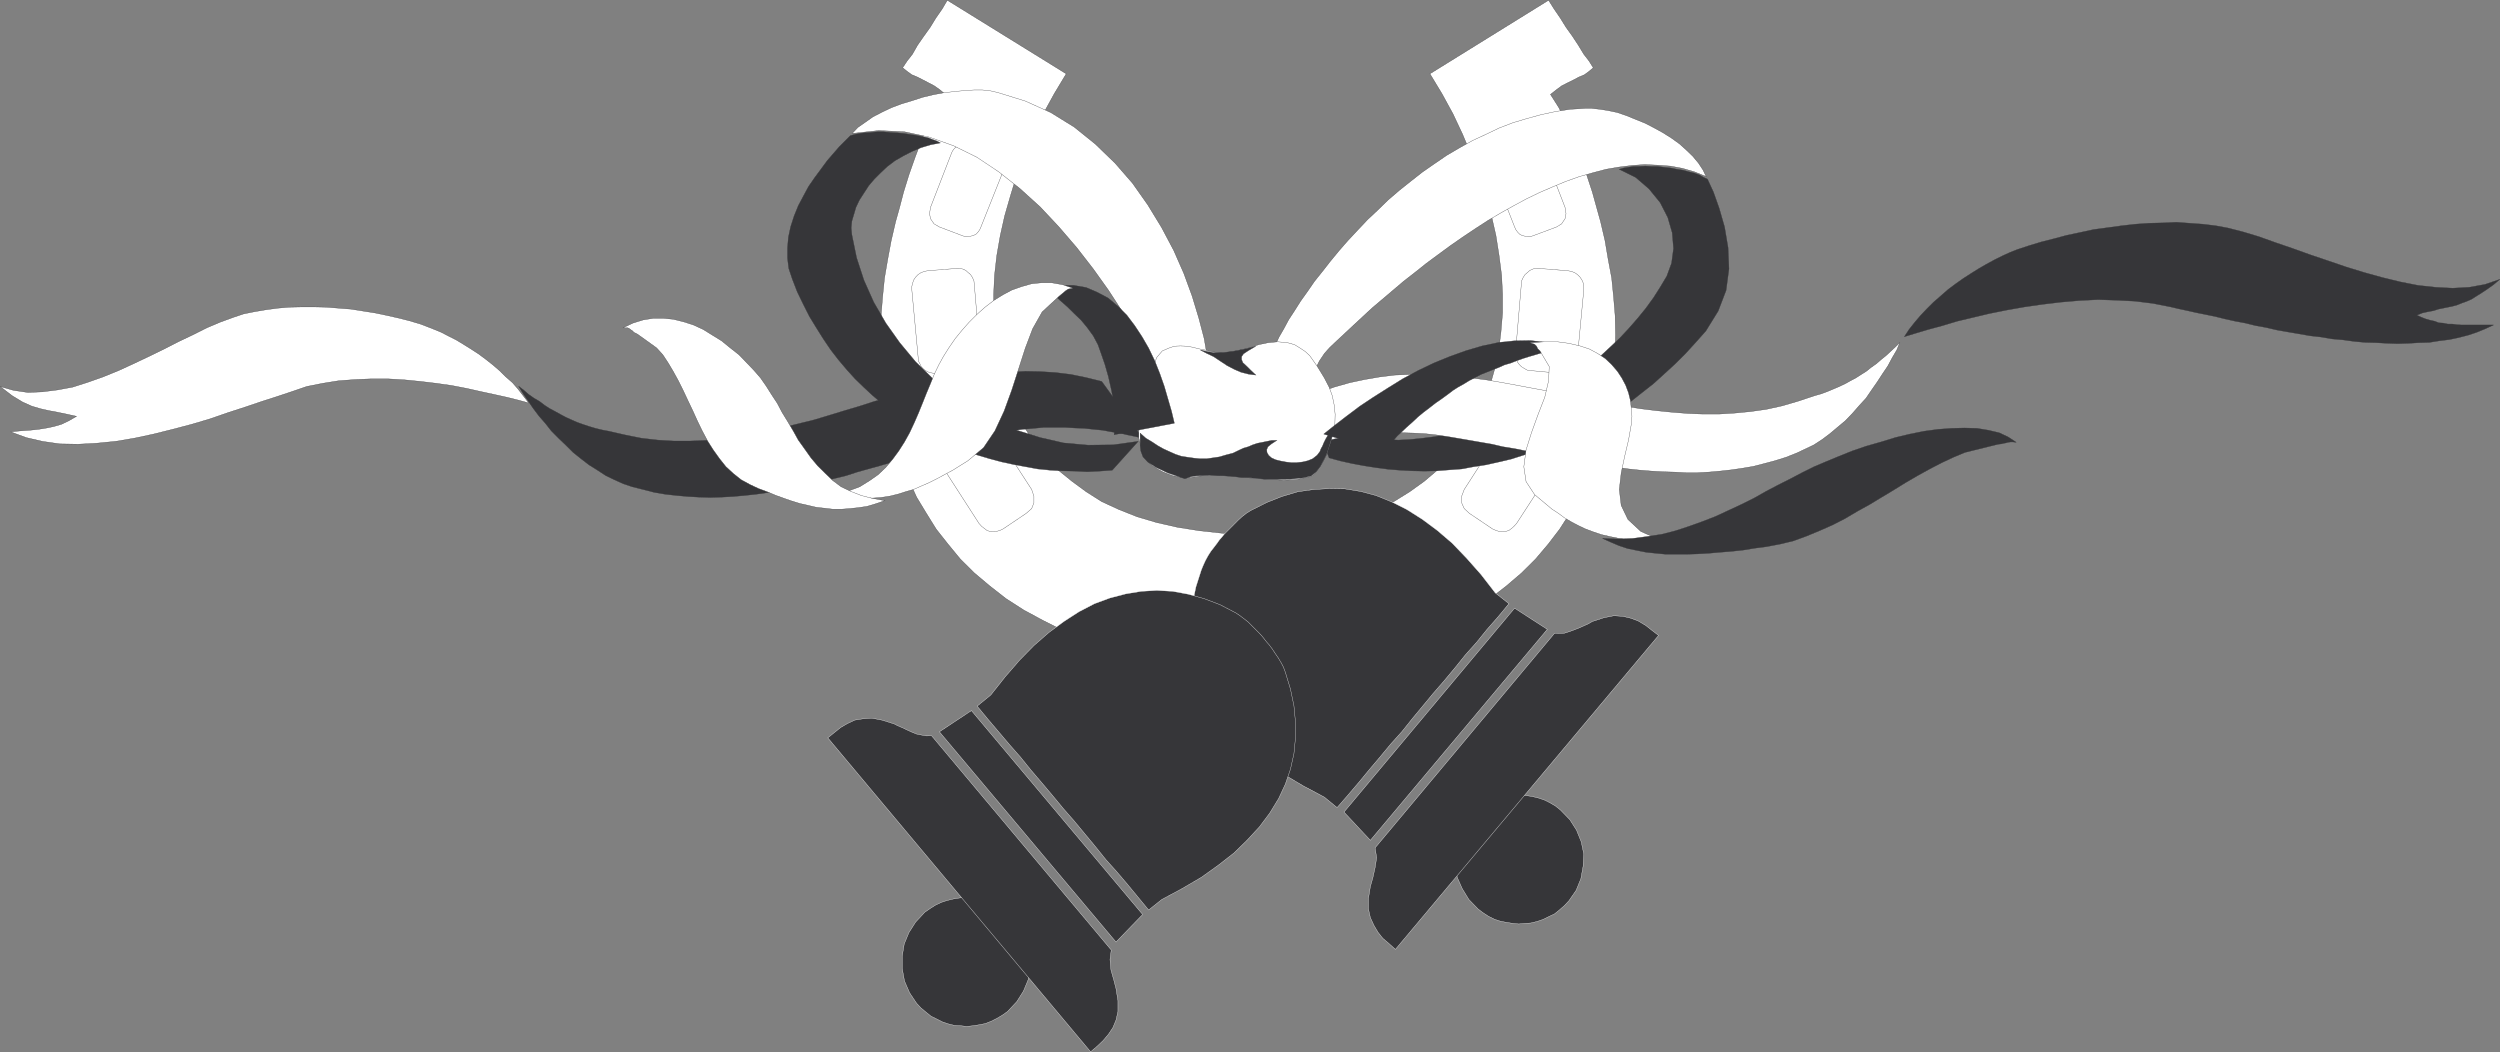 <svg xmlns="http://www.w3.org/2000/svg" width="357.559" height="150.465"><rect width="100%" height="100%" fill="#808080" stroke="none"/><path fill="#fff" stroke="#363639" stroke-width=".045" d="m178.486 95.871-4.402-.367-4.258-.5-3.953-.59-3.758-.812-3.59-1.047-3.312-1.082-3.129-1.27-2.898-1.46-2.762-1.49-2.54-1.632-2.32-1.816-2.218-1.864-2-1.988-1.762-2.14-1.68-2.13-1.41-2.269-1.398-2.312-1.09-2.399-1.05-2.41-.813-2.54-.68-2.542-.637-2.629-.41-2.578-.273-2.723-.13-2.68-.05-2.718.05-2.68.223-2.762.27-2.68.457-2.667.5-2.68.633-2.723.547-1.949.593-2.27.77-2.488.898-2.543.961-2.539 1.04-2.41 1.128-2.129 1.18-1.86-.809-.679-.77-.543-.87-.457-.77-.402-.808-.41-.77-.32-.691-.5-.63-.5.63-.95.78-1 .72-1.27.91-1.308.91-1.27.809-1.32.91-1.312.722-1.23 17.008 10.523-1.719 2.86-1.59 2.898-1.359 2.91-1.273 2.941-1.13 2.86-.91 3-.82 2.847-.629 2.813-.5 2.859-.32 2.809-.129 2.722v2.68l.13 2.719.32 2.539.59 2.449.59 2.402.82 2.36 1.039 2.18 1.18 2.128 1.359 2.09 1.543 1.863 1.68 1.77 1.948 1.578 2.04 1.5 2.222 1.41 2.45 1.13 2.628 1.042 2.77.82 2.992.68 3.18.5 3.308.36 3.582.05 3.54-.05 3.308-.36 3.172-.5 3.039-.68 2.809-.82 2.59-1.043 2.402-1.129 2.27-1.41 2.09-1.5 1.858-1.578 1.72-1.77 1.5-1.863 1.359-2.09 1.183-2.129 1.04-2.18.82-2.359.68-2.402.5-2.45.308-2.538.23-2.72v-2.679l-.14-2.722-.36-2.809-.449-2.86-.64-2.812-.81-2.848-.96-3-1.129-2.859-1.223-2.941-1.367-2.91-1.582-2.899-1.73-2.86L221.486.032l.77 1.23.898 1.313.82 1.32.91 1.27.86 1.309.77 1.27.77 1 .59.948-.59.5-.68.5-.77.32-.77.41-.82.403-.898.457-.73.543-.86.68 1.18 1.86 1.09 2.128 1.038 2.41 1.04 2.54.82 2.542.82 2.489.63 2.27.542 1.948.637 2.723.453 2.68.5 2.668.27 2.68.23 2.761.047 2.68-.047 2.719-.18 2.68-.273 2.722-.41 2.578-.59 2.629-.68 2.543-.86 2.539-1 2.41-1.179 2.399-1.309 2.312-1.46 2.27-1.63 2.129-1.812 2.14-2 1.988-2.18 1.864-2.347 1.816-2.543 1.633-2.727 1.488-2.941 1.461-3.13 1.27-3.362 1.082-3.579 1.047-3.718.812-3.953.59-4.207.5-4.45.367"/><path fill="#fff" stroke="#363639" stroke-width=".045" d="m142.295 61.895 5.258 8.117.32.96v.95l-.32.812-.77.68-3.308 2.23-.461.22-.5.14-.489.05-.46-.05-.41-.14-.4-.31-.37-.28-.36-.403-5.261-8.168-.36-.898v-.961l.399-.903.683-.68 3.317-2.14.492-.18.46-.128.5-.09.5.09.45.128.41.18.36.371.32.403m72.34 0-5.219 8.117-.363.96v.95l.363.812.727.68 3.312 2.23.5.22.45.14.5.05.449-.05.46-.14.41-.31.31-.28.37-.403 5.301-8.168.32-.898v-.961l-.41-.903-.68-.68-3.312-2.14-.5-.18-.45-.128-.5-.09-.448.09-.5.128-.41.18-.36.371-.32.403m-75.289-21.223.82 9.66v.5l-.05.45-.231.5-.27.363-.32.316-.402.273-.457.227-.543.05-3.899.36h-.55l-.5-.09-.4-.18-.41-.277-.359-.363-.191-.406-.219-.41-.05-.543-.899-9.61v-.55l.129-.5.14-.41.27-.4.36-.37.41-.27.5-.18.449-.09 3.992-.32h.5l.457.051.5.219.313.281.367.309.273.41.219.5.05.5m78.239 0-.82 9.66v.5l.05.45.22.5.269.363.32.316.453.273.41.227.547.05 3.903.36h.539l.5-.09.41-.18.41-.277.36-.363.179-.406.23-.41.04-.543.91-9.61v-.55l-.09-.5-.18-.41-.27-.4-.37-.37-.399-.27-.46-.18-.5-.09-3.989-.32h-.5l-.453.051-.5.219-.317.281-.363.309-.27.41-.23.5-.039.5m-74.16-16.059-3.13 7.848-.179.41-.27.363-.269.27-.37.18-.403.097-.41.043h-.407l-.41-.14-3.222-1.223-.77-.45-.5-.73-.14-.726.14-.903 3.04-7.847.23-.41.27-.274.32-.27.359-.23.41-.129.41-.05h.402l.41.14 3.22 1.313.679.457.5.632.23.82-.14.81m70.121-.001 3.078 7.848.191.41.27.363.27.27.359.18.41.097.41.043h.41l.403-.14 3.27-1.223.73-.45.488-.73.14-.726-.14-.903-3.031-7.847-.188-.41-.27-.274-.359-.27-.363-.23-.41-.129-.41-.05h-.41l-.407.14-3.222 1.313-.68.457-.5.632-.18.82.14.81"/><path fill="#363639" stroke="#fff" stroke-width=".045" d="m210.236 117.004.59-.68.77-.59.68-.59.82-.41.86-.41.808-.27.91-.183.86-.137h.82l.91.047.902.14.91.224.817.277.812.402.77.457.73.59 1.32 1.363.95 1.489.68 1.68.359 1.73-.09 1.762-.32 1.77-.68 1.679-1.04 1.5-.64.68-.719.628-.68.551-.859.41-.82.399-.82.281-.903.219-.82.05-.91.09-.86-.09-.91-.14-.898-.18-.82-.27-.82-.41-.77-.5-.719-.539-1.32-1.359-.953-1.55-.727-1.63-.273-1.812v-1.68l.37-1.808.68-1.641 1.043-1.54m-64.953 14.649-.629-.68-.77-.64-.69-.539-.81-.41-.82-.41-.808-.27-.91-.23-.82-.13h-.903l-.91.09-.86.141-.91.219-.82.27-.86.41-.718.46-.781.54-1.309 1.41-.95 1.488-.679 1.64-.281 1.723v1.809l.32 1.77.73 1.68 1 1.5.63.679.77.633.679.547.82.402.809.41.82.277.91.223.903.047.82.094.91-.094.86-.137.91-.18.808-.32.82-.41.77-.453.77-.54 1.32-1.41.95-1.5.679-1.628.363-1.809-.09-1.73-.363-1.77-.68-1.633-1-1.539m29.481-54.828-.36.399-.32.46-.45.59-.46.59-.399.63-.37.679-.31.68-.28.68-.77 2.41-.5 2.402-.27 2.36v2.269l.27 2.172.5 2.226.77 2.133.96 2.129 1.22 2 1.448 1.988 1.73 1.863 1.993 1.86 2.18 1.77 2.398 1.718 2.68 1.59 2.992 1.59 1.82 1.492 1.54-1.77 1.578-1.851 1.5-1.82 1.5-1.77 1.539-1.86 1.593-1.769 1.489-1.86 1.5-1.812 1.539-1.86 1.539-1.769 1.55-1.86 1.493-1.858 1.59-1.774 1.5-1.86 1.59-1.808 1.538-1.86-1.949-1.538-2.039-2.633-2.09-2.36-2.043-2.128-2.129-1.82-2.128-1.583-2.23-1.41-2.173-1.09-2.23-.91-2.168-.578-2.27-.371-2.222-.04-2.27.13-2.27.32-2.269.68-2.168.86-2.273 1.14-.637.402-.633.5-.547.5-.543.547-.539.543-.91.91-.32.41m17.461 39.321 24.398-29.16 4.68 3.027-25.309 30.172-3.77-4.04"/><path fill="#363639" stroke="#fff" stroke-width=".045" d="m222.346 90.563.68.039.718-.04.73-.23.731-.27.68-.269.719-.32.59-.27.55-.32 1.672-.54 1.41-.28 1.309.09 1.18.28 1.05.41 1.04.63.859.68.949.73-37.637 44.898-.91-.82-.902-.77-.68-.859-.59-1-.5-1.09-.27-1.219v-1.55l.27-1.668.36-1.274.32-1.449.219-1.41-.22-1.41 25.673-30.7m-41.461.911.32.398.36.41.41.551.41.629.41.594.41.68.36.68.269.73.73 2.398.5 2.398.22 2.32v2.27l-.22 2.262-.5 2.23-.73 2.13-.95 2.038-1.269 2.082-1.5 2-1.722 1.86-1.899 1.86-2.27 1.769-2.41 1.722-2.718 1.59-2.953 1.59-1.86 1.488-1.488-1.808-1.5-1.82-1.54-1.813-1.589-1.77-1.492-1.859-1.5-1.809-1.54-1.859-1.55-1.77-1.54-1.863-1.491-1.77-1.59-1.859-1.5-1.859-1.59-1.809-1.539-1.82-1.54-1.812-1.538-1.86 1.95-1.59 2.038-2.578 2.09-2.41 2.04-2.082 2.132-1.86 2.219-1.628 2.129-1.371 2.18-1.13 2.222-.82 2.27-.59 2.18-.359 2.257-.133 2.273.133 2.22.41 2.269.637 2.27.863 2.269 1.18.59.399.539.41.64.5.543.55 1.04 1.04.41.449.359.46m-17.461 39.321-24.488-29.16-4.582 3.031 25.261 30.07 3.809-3.941m-30.199-25.583-.68.044-.77-.133-.68-.137-.679-.273-.691-.316-.68-.32-.629-.27-.543-.274-1.73-.539-1.45-.281-1.27.094-1.179.187-1.039.492-.95.547-.96.774-.902.726 37.593 44.903.957-.82.813-.77.77-.91.64-.95.45-1.09.277-1.222v-1.55l-.278-1.72-.312-1.218-.41-1.45-.137-1.5.18-1.363-25.711-30.66"/><path fill="#fff" stroke="#363639" stroke-width=".045" d="m181.475 51.422.41-.95.5-1.09.55-1.179.68-1.18.68-1.27.86-1.32.859-1.359 1-1.402 1-1.45 1.129-1.41 1.132-1.449 1.27-1.539 1.23-1.41 1.36-1.453 1.449-1.54 1.45-1.358 1.5-1.461 1.581-1.36 1.64-1.308 1.68-1.32 1.758-1.22 1.73-1.183 1.86-1.09 1.86-1.039 1.863-.86 1.898-.91 2-.769 1.989-.59 2-.55 2.082-.45 2.05-.32 2.13-.13h1.038l1.18.13 1.133.18 1.32.28 1.309.45 1.32.539 1.36.55 1.308.68 1.23.68 1.223.77 1.137.82 1 .902.902.868.82.992.63.96.46.95-1.68-.68-1.722-.5-1.73-.32-1.809-.133-1.86-.09-1.82.133-1.851.23-1.86.317-1.859.492-1.95.55-1.91.68-1.859.77-1.902.82-1.86.899-1.859 1-1.86 1.039-1.859 1.094-1.82 1.18-1.762 1.18-1.77 1.23-1.73 1.27-1.718 1.269-1.59 1.27-1.63 1.269-1.542 1.308-1.5 1.274-1.45 1.226-1.32 1.223-2.539 2.36-1.168 1.09-1.093 1.038-.727.82-.723 1.083-.59 1.18-.55 1.32-.5 1.218-.5 1.23-.399 1.04-.32.91-.5-.77-.41-.91-.54-.949-.5-1.05-.59-.95-.55-.953-.629-.816-.64-.723"/><path fill="#363639" stroke="#363639" stroke-width=".045" d="m244.205 25.613.86 1.86.82 2.308.77 2.68.5 2.953.128 3.04-.41 3.077-1.129 2.953-1.77 2.86-1.449 1.629-1.449 1.59-1.5 1.492-1.582 1.449-1.5 1.36-1.68 1.32-1.539 1.218-1.68 1.141-1.632 1.09-1.727.949-1.632.95-1.72.82-1.73.859-1.808.684-1.723.68-1.77.538-1.73.551-1.758.41-1.82.41-1.77.27-1.722.32-1.77.13-1.808.14-1.73.039-1.77-.04-1.72-.09-1.722-.14-1.73-.23-1.719-.27-1.719-.32-1.64-.36-1.63-.449-1.812-4.812 1.582.59 1.59.543 1.629.406 1.68.371 1.73.223 1.719.047 1.773.09 1.72-.09 1.769-.18 1.82-.23 1.758-.36 1.773-.46 1.817-.5 1.773-.54 1.809-.68 1.718-.77 1.77-.73 1.633-.898 1.73-.961 1.68-.988 1.578-1.094 1.55-1.09 1.54-1.18 1.45-1.23 1.41-1.309 1.402-1.32 1.27-1.36 1.269-1.449 1.18-1.449 1.09-1.5.948-1.492.95-1.59.683-1.86.278-2.089-.188-2.262-.633-2.18-1.09-2.128-1.59-1.95-1.898-1.64-2.36-1.172.641-.188.59-.09.77-.128h.808l.91-.051.91.05h.86l1 .13.86.09.91.187.902.133.82.23.77.18.73.27.54.32.59.27"/><path fill="#fff" stroke="#363639" stroke-width=".045" d="m173.045 55.684-.09-2.13-.27-2.452-.46-2.68-.77-2.938-.95-3.132-1.179-3.22-1.453-3.308-1.73-3.27-1.989-3.261-2.18-3.09-2.488-2.86-2.812-2.722-3.04-2.45-3.359-2.077-3.632-1.64-3.938-1.22-1-.23-1.18-.133h-1.23l-1.402.09-1.407.133-1.543.18-1.5.28-1.488.36-1.539.5-1.5.45-1.453.55-1.32.629-1.309.68-1.09.77-1.05.73-.81.859 3.81-.41 3.671.18 3.578.77 3.45 1.23 3.312 1.632 3.129 2.09 3.04 2.399 2.901 2.629 2.68 2.859 2.54 2.953 2.359 3.04 2.171 3.038 1.91 2.942 1.81 2.91 1.589 2.668 1.36 2.449.64 2 .18 2.543v4.527l.77-.59.82-.77.812-.82 1-.808.86-.91.949-.77.91-.68.91-.5"/><path fill="#363639" stroke="#363639" stroke-width=".045" d="m121.615 19.402-1.59 1.59-.82.95-.902 1.042-.867 1.18-.903 1.219-.91 1.32-.73 1.36-.72 1.359-.589 1.45-.5 1.542-.32 1.5-.13 1.5v1.54l.18 1.448.5 1.5.72 1.86.859 1.77.87 1.722.993 1.629 1 1.59 1.039 1.539 1.09 1.41 1.18 1.402 1.23 1.36 1.27 1.23 1.269 1.18 1.402 1.18 1.36 1.039 1.36 1 1.55 1 1.488.859 1.5.812 1.54.778 1.632.68 1.59.632 1.629.54 1.68.5 1.73.46 1.668.36 1.73.32 1.723.32 1.809.18 1.73.09 1.77.039 1.77.09 1.808-.09 1.773-.13 3.719-4.132-3.582.5-3.59.043-3.488-.312-3.36-.77-3.351-1.05-3.27-1.45-3.078-1.68-2.902-1.988-2.73-2.23-2.489-2.442-2.27-2.73-1.992-2.809-1.73-2.992-1.399-3.129-1.05-3.219-.68-3.308-.09-.953.09-.957.281-.954.309-1.039.5-1.05.64-.989.68-1.05.809-.95.91-.91.953-.898 1.09-.82 1.18-.68 1.23-.633 1.309-.55 1.359-.411 1.41-.27-.5-.27-.64-.23-.68-.27-.809-.14-.82-.18-.91-.128-.899-.141-.96-.09-.95-.05-.953-.09h-.91l-.91.09-.809.05-.82.09-.68.14-.629.18"/><path fill="#fff" stroke="#363639" stroke-width=".045" d="m188.693 56.133 2.133-.77 2.219-.629 2.129-.453 2.129-.367 2.183-.27 2.13-.09h2.218l2.14.09 2.169.137 2.222.274 2.18.27 2.129.359 2.23.41 2.172.41 2.227.41 2.172.5 2.27.41 2.218.45 2.18.41 2.222.41 2.27.36 2.18.269 2.261.23 2.27.18 2.218.09h2.27l2.27-.141 2.27-.219 2.26-.32 2.27-.5 2.32-.68 2.31-.77.952-.269.86-.32.86-.36.87-.37.86-.41.718-.403.77-.406.781-.5.719-.453.68-.547.77-.543.679-.59.683-.55.637-.59.68-.63.683-.68-.453 1.09-.64 1.09-.63 1.18-.73 1.082-.77 1.18-.82 1.18-.808 1.18-1 1.089-.95 1.09-1 1.039-1.14.95-1.082.91-1.09.82-1.18.77-1.23.589-1.27.594-1.488.59-1.59.5-1.5.398-1.582.41-1.59.27-1.59.23-1.628.18-1.59.14-1.63.09h-1.589l-1.68-.09-1.632-.05-1.59-.09-1.63-.13-1.679-.179-1.629-.23-1.633-.27-1.68-.23-1.64-.27-1.629-.32-1.59-.27-1.668-.37-1.64-.27-1.633-.36-1.59-.32-1.668-.27-1.55-.363-1.579-.27-1.59-.277-1.593-.273-1.59-.27-1.578-.23-1.641-.18-1.668-.09-1.55-.046h-1.583l-1.547.046-1.402.09-1.45.14-1.41.18-1.359.231-1.32.27-1.27.27-1.261.273-1.18.359-1.09.32-1.09.36-1.039.37 5.078-8.671"/><path fill="#363639" stroke="#363639" stroke-width=".045" d="m157.576 54.555-2.222-.551-2.18-.45-2.219-.273-2.18-.136-2.132-.043-2.22.132-2.128.18-2.18.277-2.129.364-2.132.5-2.13.449-2.23.55-2.129.63-2.129.64-2.183.578-2.13.692-2.128.629-2.219.68-2.133.64-2.18.539-2.218.54-2.18.55-2.222.41-2.18.402-2.27.32-2.27.18-2.257.09h-2.273l-2.27-.133-2.36-.27-2.308-.46-2.36-.54-.952-.179-.95-.23-.91-.27-.82-.27-.899-.32-.82-.359-.82-.371-.77-.41-.718-.399-.86-.46-.691-.45-.719-.55-.773-.45-.77-.539-.68-.59-.77-.59.63 1.04.683 1 .77 1.128.82 1.09.91 1.04.86 1.09 1.039 1.05 1.039.992 1.05 1.047 1.13.902 1.132.871 1.227.77 1.18.77 1.222.59 1.32.59 1.22.41 1.59.398 1.589.41 1.582.27 1.637.18 1.582.14 1.59.09 1.64.05 1.578-.05 1.641-.09 1.582-.14 1.68-.18 1.539-.22 1.68-.28 1.59-.27 1.628-.309 1.59-.41 1.633-.371 1.59-.398 1.68-.41 1.538-.5 1.59-.45 1.672-.46 1.547-.45 1.582-.5 1.59-.453 1.59-.5 1.59-.406 1.488-.5 1.59-.41 1.5-.41 1.582-.403 1.55-.371 1.63-.316 1.59-.274 1.581-.219 1.59-.14 1.5-.14h2.95l1.449.089 1.359.05 1.309.141 1.32.13 1.223.23 1.23.18 1.129.269 1.14.23 1.04.27-5.899-8.156m114.789-6.403.68-1.039.82-1.039.82-.96.899-.95.96-.953 1.04-.906 1.04-.91 1.089-.813 1.09-.77 1.133-.73 1.09-.68 1.09-.629 1.179-.64 1.09-.54 1.09-.5 1.039-.41 1.629-.538 1.82-.551 1.773-.45 1.86-.5 1.949-.41 1.898-.41 2-.27 1.993-.273 2-.226 1.898-.133 2-.05 1.95-.09 1.902.14 1.859.133 1.86.226 1.73.32 2.129.544 2.261.68 2.41.859 2.399.82 2.54.91 2.542.86 2.629.898 2.539.781 2.59.719 2.629.64 2.543.5 2.488.27 2.45.129 2.359-.129 2.273-.41 2.129-.73-.91.769-.899.64-.82.544-.73.457-.723.453-.727.316-.632.223-.68.277-.68.184-.64.129-.68.14-.68.137-.68.223-.77.14-.82.18-.808.32.59.27.68.27.628.179.641.14.59.231.629.04.68.14h.64l.68.09.629.039h4.582l-1.18.55-1.219.5-1.23.41-1.402.36-1.27.27-1.45.18-1.448.23-1.461.039-1.489.09-1.543.05-1.5-.05-1.59-.09-1.59-.04-1.538-.14-1.59-.219-1.582-.14-1.59-.27-1.59-.18-1.59-.28-1.578-.27-1.539-.27-1.55-.36-1.493-.269-1.5-.37-1.45-.27-1.448-.32-1.45-.36-1.32-.27-1.36-.273-1.222-.277-1.27-.27-1.14-.27-2.54-.5-2.577-.32-2.59-.133-2.672-.09-2.68.133-2.629.227-2.68.32-2.542.364-2.54.449-2.488.5-2.312.55-2.27.54-2.129.64-2 .54-1.808.538-1.64.5"/><path fill="#fff" stroke="#363639" stroke-width=".045" d="m75.623 57.633-.73-.95-.77-1-.82-.949-.989-.863-.87-.86-.95-.82-1.039-.82-1.039-.77-1.05-.68-1.09-.679-1.04-.629-1.093-.55-1.04-.54-1-.41-1.039-.41-.949-.36-1.55-.46-1.579-.399-1.64-.37-1.723-.36-1.719-.27-1.73-.273-1.77-.137-1.718-.14-1.77-.04h-1.723l-1.82.04-1.629.14-1.719.23-1.59.27-1.59.32-1.491.5-1.86.68-1.91.809-1.988 1-2 .949-2.133 1.09-2.129 1.039-2.219 1.05-2.18 1-2.222.903-2.18.77-2.129.68-2.218.41-2.141.269-2.04.09-2.081-.309-1.91-.55 1.722 1.32 1.5.91 1.317.59 1.222.36 1.18.269 1.23.23 1.31.27 1.448.32-1.09.629-1.039.5-1.09.32-1.038.219-1.18.191-1.23.13-1.313.09-1.45.14 2.223.82 2.309.54 2.5.362 2.629.047 2.582-.136 2.77-.274 2.68-.45 2.757-.589 2.723-.68 2.77-.73 2.589-.77 2.629-.91 2.492-.808 2.309-.782 2.23-.718 2.04-.68 2.128-.73 2.27-.45 2.261-.363 2.36-.18 2.32-.097h2.402l2.36.14 2.308.23 2.27.27 2.219.32 2.132.41 2 .45 1.899.41 1.86.41 1.59.399 1.5.41m90.612-7.442.907-.398.82-.281.863-.04.91.04.809.14.91.23.91.18.86.22 1.41.19 1.36-.14 1.359-.27 1.312-.32 1.36-.449 1.32-.281 1.398-.13 1.41.13 1 .281.809.5.73.488.633.59.547.774.543.777.5.812.5.82.68 1.31.449 1.23.281 1.36.13 1.308-.04 1.41-.23 1.27-.41 1.41-.45 1.359-.14.402-.27.5-.273.551-.36.54-.367.5-.313.448-.367.371-.273.13-.91.19-.95.22-.949.05-1.039.09-1-.09h-1.14l-.989-.14-1.14-.04-1.09-.14-1.043-.09-1.09-.14-1.039-.04-1-.09h-1l-.95.09-.91.13-.859.14h-.902l-.82-.09-.817-.14-.773-.27-.77-.32-.73-.399-.77-.5-.629-.64-.41-.723-.32-.867-.27-.68-.27-.992v-1.05l.27-1.04.32-1.039.36-1.14.18-1.31.23-1.269.18-1.27.23-1.183.36-1.18.449-1.09.773-.91"/><path fill="#363639" stroke="#363639" stroke-width=".045" d="m171.686 50.063.949.5.949.449.95.633.96.636 1.04.543.952.41 1.047.27 1.082.14-.722-.683-.637-.629-.5-.46-.18-.45v-.41l.278-.41.68-.45 1.081-.64-1.629.41-1.312.27-.961.14-.809.09h-1.41l-.808-.14-1-.22m-8.622 11.879.82.73.9.54.82.543.82.457.902.41.817.363.82.27.902.14.91.13.91.09h.86l.91-.13.95-.14.91-.27 1.039-.27.949-.46.59-.27.64-.18.633-.273.68-.226.68-.133.68-.14.679-.138h.73l-.77.5-.5.41-.179.41.04.407.23.402.41.371.59.27.718.18.73.14.77.09h.82l.81-.09.769-.18.683-.28.637-.5.41-.54.133-.363.227-.406.183-.453.27-.547.27-.453.37-.41.309-.27.371-.05-.371.73-.27.91-.27.902-.32.91-.41.82-.449.81-.59.769-.683.59-1.18.28-1.219.13-1.27.09h-2.538l-1.23-.09-1.223-.13-1.317-.05-1.183-.14-1.22-.09-1.089-.04-1.129-.09-.96.09-.95.04-.809.14-.773.27-2.41-.82-1.719-.81-1.18-.769-.68-.73-.32-.86-.09-.82v-1.723"/><path fill="#363639" stroke="#363639" stroke-width=".045" d="m189.326 62.082 1.59-1.27 1.719-1.32 1.86-1.398 1.91-1.27 2.081-1.32 2.13-1.32 2.179-1.172 2.27-1.09 2.359-.961 2.262-.809 2.32-.68 2.36-.5 2.257-.23 2.27-.039 2.183.27 2.13.539-.95.37-.91.27-.86.32-1.82.54-.863.27-.899.32-.82.32-.91.27-.809.363-.82.316-.91.363-.809.32-.87.45-.86.457-.813.5-.73.402-.727.461-.773.59-.809.59-.91.629-.82.64-.899.68-.82.68-.82.77-.77.679-.719.68-.64.59-.633.722-.457.59-.402.547-.278.5-8.75-2.629"/><path fill="#fff" stroke="#363639" stroke-width=".045" d="m218.803 49.012.683.23.27.27.18.37.32.31 1.32 2.23-.09 2.039-.55 2.363-.95 2.438-.953 2.633-.77 2.449-.32 2.41.32 2.129 1.223 1.86.86.718.82.684.82.687.899.582.86.64.91.54 1.038.55 1.051.5 1.09.41 1.18.4 1.222.28 1.317.27 1.363.219 1.488.14 1.59.051 1.719-.05-3.04-1.36-1.847-1.723-.96-2-.27-2.27.27-2.359.5-2.398.55-2.313.399-2.27.09-1.128-.09-1.09-.13-1.18-.269-1.09-.41-1.09-.55-1.038-.63-.953-.82-.957-.91-.864-1.082-.718-1.18-.641-1.36-.45-1.59-.37-1.628-.22h-1.863l-2.09.13"/><path fill="#363639" stroke="#363639" stroke-width=".045" d="m288.373 63.262-.488-.051h-.32l-.372.05-.308.09-.27.044-.37.09-.411.046-.398.09-4.403 1.09-1.64.684-1.72.808-1.679.871-1.719.95-1.722 1-1.68 1.039-1.73 1.039-1.72 1.043-1.808 1-1.77 1.046-1.769.903-1.863.82-1.86.77-1.859.68-1.86.449-1.948.37-1.68.22-1.723.28-1.68.18-1.628.13-1.59.14-1.59.09-1.582.05h-2.95l-1.449-.14-1.359-.14-1.36-.27-1.32-.27-1.222-.41-1.18-.5-1.18-.54 2.223.09 2.129-.09 2.039-.269 2.09-.32 1.95-.5 1.952-.64 1.899-.68 1.859-.723 1.86-.86 1.859-.866 1.82-.903 1.672-.949 1.73-.91 1.809-.91 1.629-.86 1.73-.86 1.723-.73 1.86-.77 1.91-.769 1.988-.68 2.09-.593 2.039-.629 2.09-.5 2.043-.41 1.988-.27 1.91-.14 1.86-.051 1.812.05 1.629.27 1.55.364 1.258.59 1.18.777m-120.41-2.731-.41-1.718-.5-1.72-.54-1.859-.64-1.82-.719-1.812-.87-1.809-.95-1.64-1.04-1.579-1.128-1.5-1.273-1.27-1.407-1.183-1.543-.816-1.59-.684-1.769-.308h-1.95l-2.038.269 1.039.95 1 .952 1.039.91.96.95.99.949.87 1.05.86 1.18.68 1.27.452 1.27.547 1.582.492 1.726.41 1.813.368 1.859.183 1.719v1.59l-.14 1.32 8.617-1.64"/><path fill="#fff" stroke="#363639" stroke-width=".045" d="m153.455 41.21-.691.142-.399.27-.37.32-.5.41-2.442 2.261-1.36 2.41-1.05 2.77-.95 2.941-1 3.09-1.09 2.989-1.308 2.808-1.629 2.41-2.23 1.864-1.09.68-1.082.679-1.18.629-1.09.59-1.09.55-1.129.489-1.14.5-1.13.32-1.14.36-1.18.28-1.171.18-1.23.09h-1.22l-1.27-.09-1.269-.18-1.32-.28 1.719-.5 1.55-.579 1.4-.87 1.23-.86 1.09-1.04.992-1.179.867-1.18.812-1.273.73-1.316.68-1.454.59-1.359.59-1.45.54-1.359.589-1.41.55-1.36.63-1.312.68-1.23.769-1.219.91-1.32.953-1.168 1.04-1.18 1.09-1.09 1.179-1.05 1.23-.95 1.309-.812 1.27-.68 1.41-.5 1.449-.41 1.402-.14h1.461l1.54.269 1.5.5"/><path fill="#fff" stroke="#363639" stroke-width=".045" d="M89.096 46.883h.68l.269.14.23.18.22.14.14.18.27.13.269.14 2.719 1.95.91 1 .773 1.179.727 1.223.722 1.316.68 1.363.68 1.45.691 1.449.68 1.5.68 1.398.77 1.453.808 1.27.91 1.27.91 1.14 1.09 1 1.082.86 1.32.718 1.18.55 1.219.45 1.18.5 1.14.41 1.18.41 1.168.36 1.183.27 1.18.273 1.23.136 1.18.141h1.129l1.27-.098 1.23-.132 1.219-.18 1.222-.367 1.317-.453-1.77-.32-1.59-.41-1.488-.579-1.41-.68-1.219-.91-1.09-1.05-1.05-1.04-.95-1.129-.902-1.273-.91-1.27-.73-1.32-.77-1.308-.809-1.32-.691-1.31-.809-1.23-.77-1.219-.82-1.18-.949-1.093-1.043-1.09-1.09-1.129-1.27-1-1.23-1-1.308-.808-1.32-.82-1.399-.641-1.41-.45-1.453-.359-1.41-.14h-1.45l-1.449.23-1.45.45-1.448.679"/></svg>
